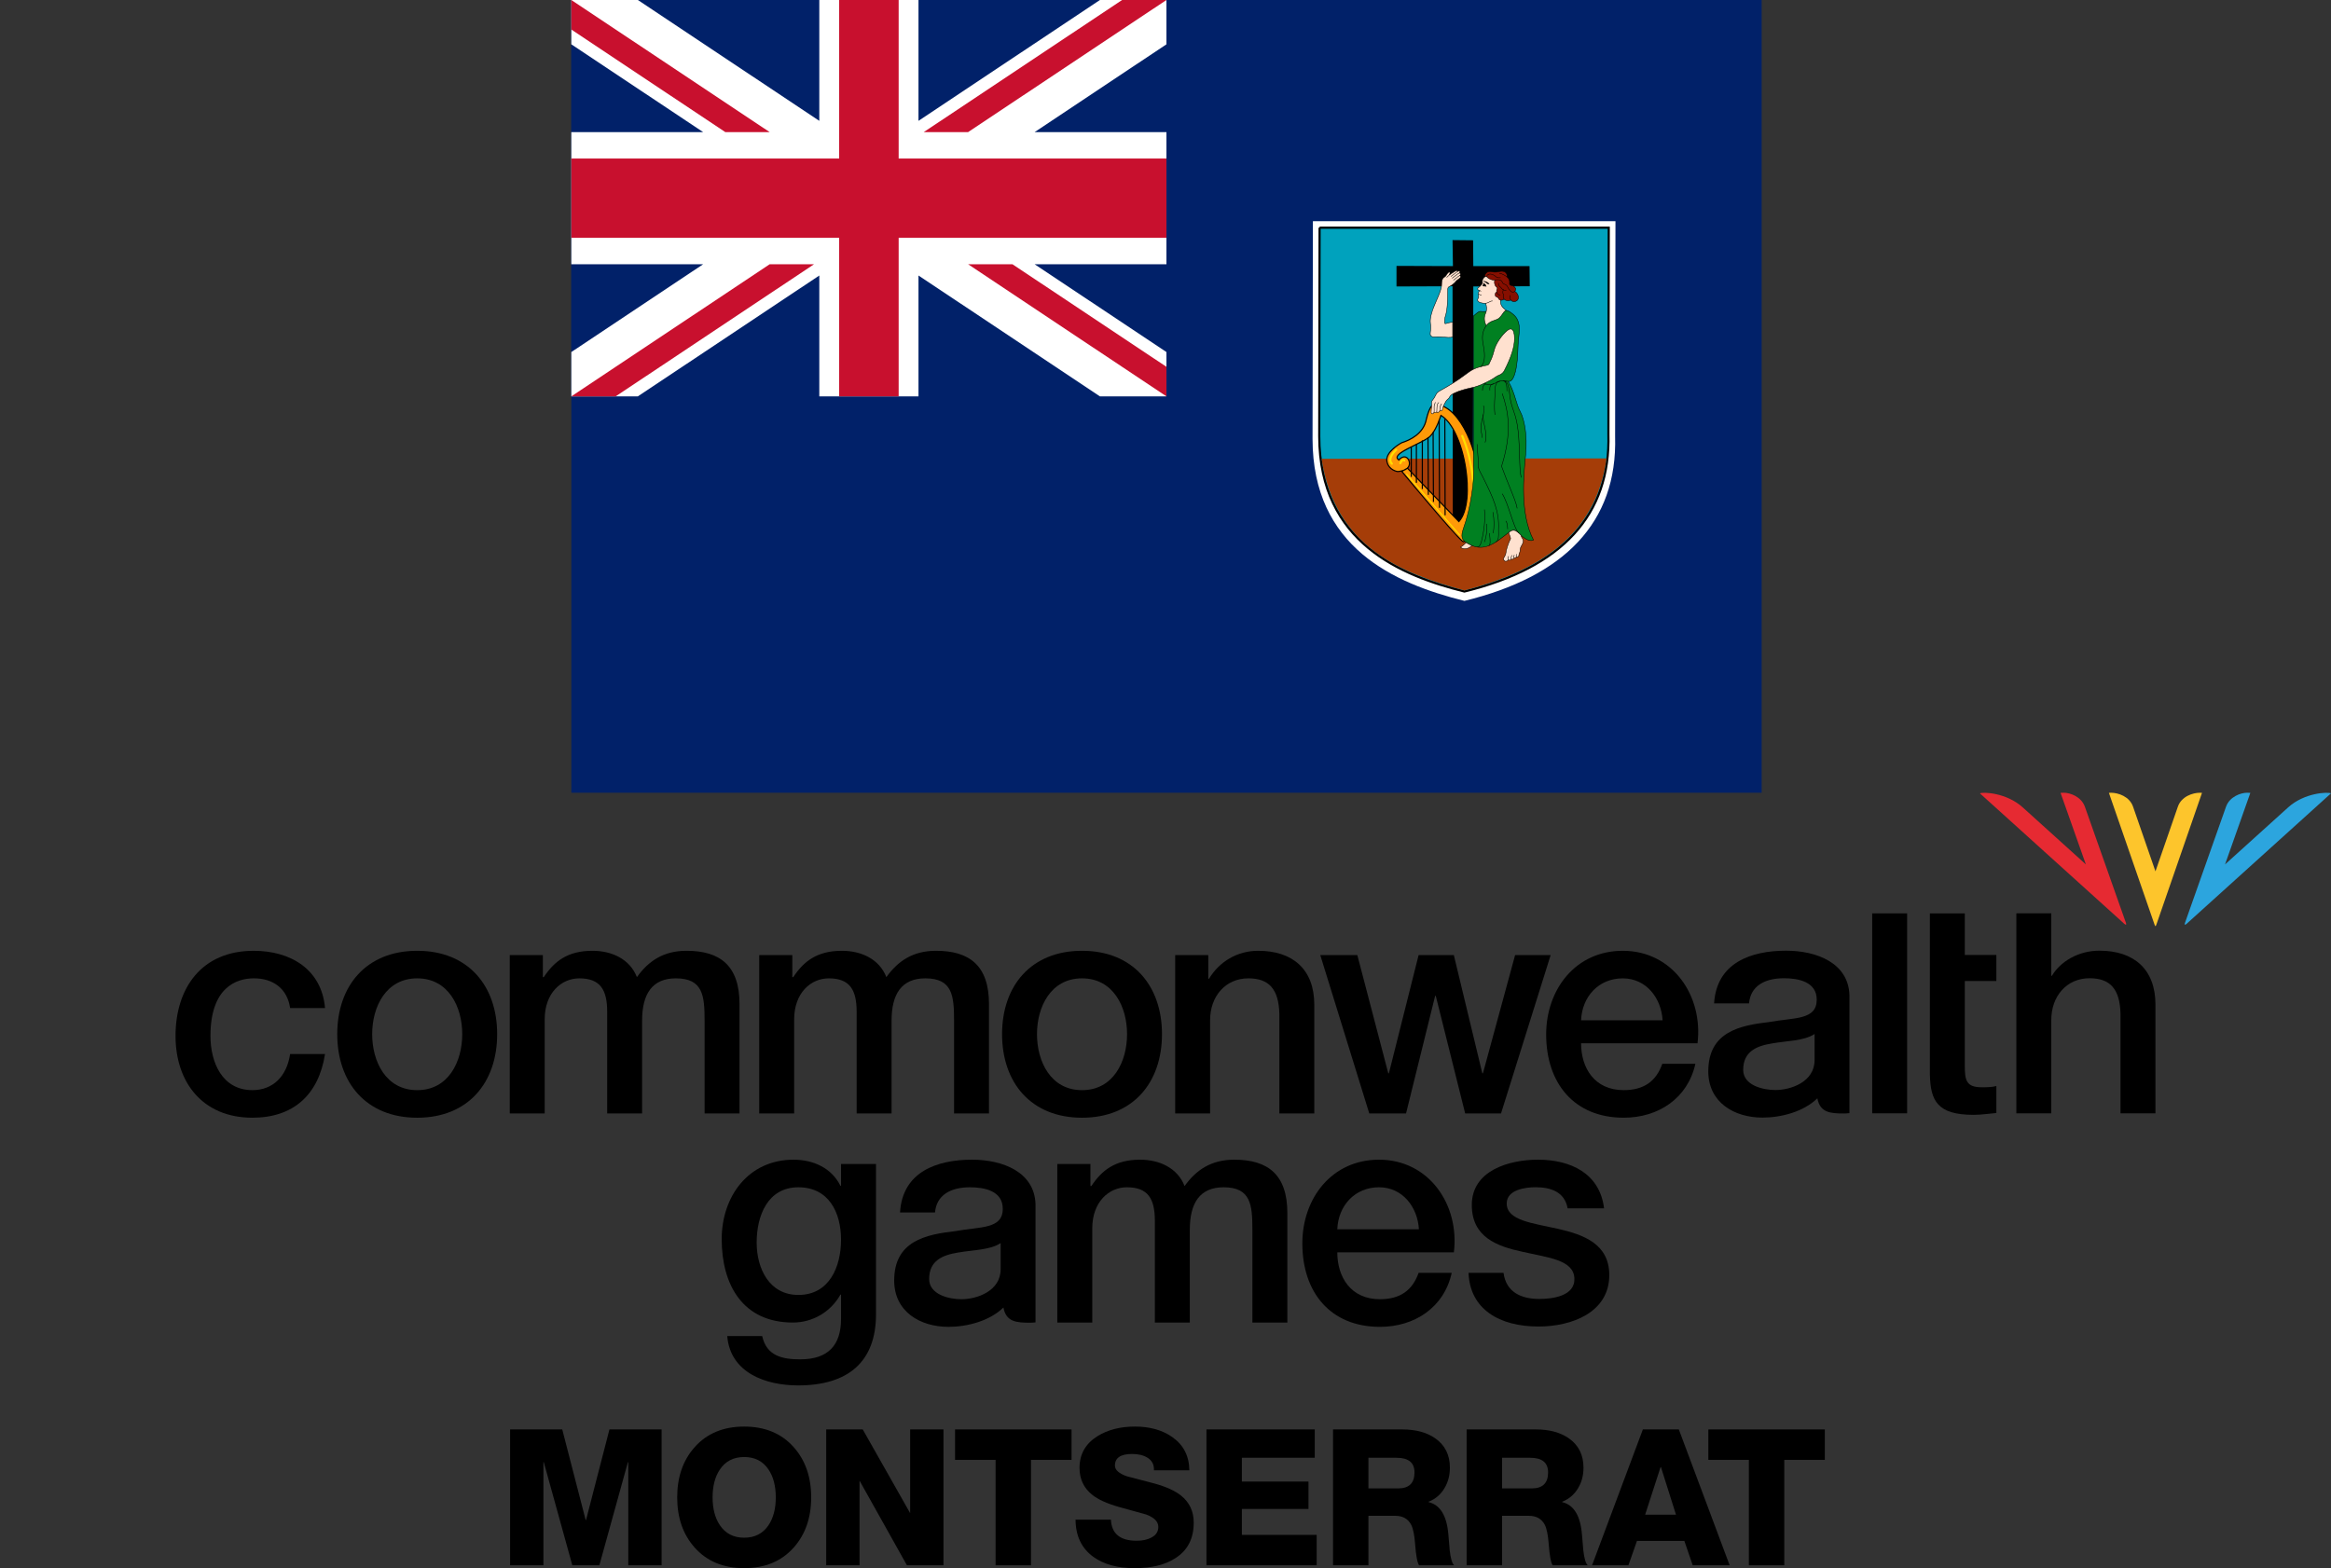 <?xml version="1.0" encoding="utf-8"?>
<!-- Generator: Adobe Illustrator 27.4.0, SVG Export Plug-In . SVG Version: 6.00 Build 0)  -->
<svg version="1.1" id="Layer_1" xmlns="http://www.w3.org/2000/svg" xmlns:xlink="http://www.w3.org/1999/xlink" x="0px" y="0px"
	 viewBox="0 0 747.116 502.705" style="enable-background:new 0 0 747.116 502.705;" xml:space="preserve">
<rect x="0" y="0" width="747.116" height="502.705" fill="#333333" stroke="none"/>
<style type="text/css">
	.st0{fill:#FDC52C;}
	.st1{fill:#E62A32;}
	.st2{fill:#2CA5DE;}
	.st3{fill:none;}
	.st4{fill:#012169;}
	.st5{fill:#FFFFFF;}
	.st6{fill:#00A2BD;}
	.st7{fill:#A53D08;}
	.st8{fill-rule:evenodd;clip-rule:evenodd;fill:#FF9A08;}
	.st9{fill:#FF9A08;}
	.st10{fill:#FFDF00;}
	.st11{fill:#008021;}
	.st12{fill:#FFE1CF;}
	.st13{fill:#870F00;}
	.st14{fill:#C8102E;}
</style>
<g>
	<g>
		<g>
			<path d="M280.771,421.315c0,15.247-8.944,22.814-24.973,22.814c-10.222,0-21.731-3.934-22.709-15.826h11.208
				c1.376,6.386,6.484,7.469,12.185,7.469c9.049,0,13.081-4.626,13.081-12.983v-7.763h-0.196
				c-3.144,5.604-8.951,8.944-15.239,8.944c-16.127,0-22.814-12.185-22.814-26.74
				c0-13.667,8.552-25.462,23.01-25.462c6.393,0,12.193,2.655,15.044,8.357h0.196v-6.98h11.208V421.315z
				 M269.563,397.425c0-8.748-3.934-16.811-13.667-16.811c-9.929,0-13.374,9.245-13.374,17.699
				c0,8.357,4.032,16.812,13.374,16.812C265.825,415.124,269.563,406.075,269.563,397.425"/>
			<path d="M338.879,373.142H349.5v7.078h0.293c3.34-5.017,7.567-8.455,15.631-8.455
				c6.198,0,11.998,2.655,14.254,8.455c3.739-5.213,8.56-8.455,15.931-8.455c10.719,0,17.007,4.724,17.007,17.105
				v35.105h-11.208v-29.697c0-8.064-0.489-13.667-9.245-13.667c-7.567,0-10.809,5.017-10.809,13.57v29.794h-11.208
				v-32.645c0-6.98-2.166-10.719-8.951-10.719c-5.799,0-11.11,4.724-11.11,13.178v30.186h-11.208L338.879,373.142
				L338.879,373.142z"/>
			<path d="M428.623,401.461c0,7.958,4.325,15.036,13.667,15.036c6.484,0,10.418-2.851,12.389-8.455H465.3
				c-2.46,11.11-11.9,17.308-23.009,17.308c-15.931,0-24.875-11.11-24.875-26.748
				c0-14.45,9.432-26.838,24.582-26.838c16.022,0,25.853,14.457,23.987,29.697H428.623z M454.777,394.082
				c-0.391-7.078-5.213-13.472-12.78-13.472c-7.77,0-13.081,5.905-13.374,13.472H454.777z"/>
			<path d="M331.897,386.073c-0.293-10.38-10.538-14.307-20.324-14.307c-11.208,0-22.318,3.829-23.1,16.909H299.68
				c0.489-5.506,4.912-8.063,11.208-8.063c4.521,0,10.515,1.083,10.515,6.883c0,6.589-7.176,5.702-15.239,7.176
				c-9.432,1.083-19.564,3.144-19.564,15.834c0,9.929,8.259,14.848,17.406,14.848c5.995,0,13.171-1.873,17.601-6.198
				c0.88,4.619,4.13,4.874,8.65,4.874c0.459,0,1.031-0.045,1.64-0.113L331.897,386.073L331.897,386.073z
				 M320.719,406.863c0,7.078-7.673,9.636-12.584,9.636c-3.934,0-10.328-1.474-10.328-6.491
				c0-5.897,4.325-7.665,9.147-8.455c4.912-0.88,10.32-0.782,13.765-3.046V406.863z"/>
			<path d="M499.405,393.942c-8.244-1.865-16.481-2.655-16.481-8.146c0-4.415,5.98-5.198,9.222-5.198
				c4.904,0,9.32,1.467,10.305,6.77h11.674c-1.376-11.283-10.794-15.601-21.197-15.601
				c-9.222,0-21.197,3.43-21.197,14.518c0,10.305,8.049,13.254,16.293,15.014c8.146,1.865,16.285,2.55,16.586,8.447
				c0.293,5.785-7.071,6.665-11.29,6.665c-5.837,0-10.636-2.249-11.418-8.372h-11.215
				c0.436,11.651,9.854,17.21,22.438,17.21c10.501,0,22.671-4.423,22.671-16.488
				C515.795,398.748,507.551,395.807,499.405,393.942"/>
			<path d="M92.985,323.159c-0.88-6.183-5.401-9.53-11.591-9.53c-5.784,0-13.938,3.046-13.938,18.466
				c0,8.44,3.731,17.376,13.449,17.376c6.484,0,11.005-4.318,12.08-11.584h11.192
				c-2.061,13.156-10.215,20.422-23.273,20.422c-15.901,0-24.642-11.29-24.642-26.214
				c0-15.322,8.342-27.297,25.041-27.297c11.779,0,21.791,5.89,22.874,18.361H92.985z"/>
			<path d="M108.092,331.506c0-15.51,9.327-26.71,25.627-26.71c16.3,0,25.627,11.2,25.627,26.71
				c0,15.608-9.327,26.808-25.627,26.808C117.419,358.314,108.092,347.114,108.092,331.506 M148.154,331.506
				c0-8.74-4.415-17.872-14.435-17.872c-10.012,0-14.435,9.132-14.435,17.872c0,8.838,4.423,17.97,14.435,17.97
				C143.738,349.476,148.154,340.344,148.154,331.506z"/>
			<path d="M163.386,306.172h10.606v7.071h0.293c3.34-5.01,7.56-8.447,15.616-8.447
				c6.183,0,11.975,2.655,14.239,8.447c3.723-5.205,8.537-8.447,15.901-8.447c10.704,0,16.985,4.716,16.985,17.09
				v35.052h-11.193v-29.659c0-8.049-0.489-13.645-9.229-13.645c-7.56,0-10.802,5.01-10.802,13.547v29.757h-11.193
				v-32.6c0-6.973-2.159-10.704-8.928-10.704c-5.799,0-11.102,4.716-11.102,13.156v30.148h-11.192L163.386,306.172
				L163.386,306.172z"/>
			<path d="M243.344,306.172h10.606v7.071h0.293c3.34-5.01,7.56-8.447,15.616-8.447
				c6.183,0,11.975,2.655,14.232,8.447c3.731-5.205,8.545-8.447,15.909-8.447c10.704,0,16.984,4.716,16.984,17.09
				v35.052h-11.193v-29.659c0-8.049-0.489-13.645-9.229-13.645c-7.56,0-10.802,5.01-10.802,13.547v29.757h-11.193
				v-32.6c0-6.973-2.159-10.704-8.928-10.704c-5.799,0-11.102,4.716-11.102,13.156v30.148h-11.192L243.344,306.172
				L243.344,306.172z"/>
			<path d="M321.176,331.506c0-15.51,9.327-26.71,25.627-26.71c16.3,0,25.627,11.2,25.627,26.71
				c0,15.608-9.327,26.808-25.627,26.808C330.503,358.314,321.176,347.114,321.176,331.506 M361.238,331.506
				c0-8.74-4.415-17.872-14.435-17.872c-10.012,0-14.435,9.132-14.435,17.872c0,8.838,4.423,17.97,14.435,17.97
				C356.823,349.476,361.238,340.344,361.238,331.506z"/>
			<path d="M376.663,306.172h10.606v7.462l0.196,0.196c3.34-5.596,9.132-9.034,15.804-9.034
				c11.005,0,17.977,5.89,17.977,17.285v34.857h-11.192v-31.916c-0.203-7.951-3.347-11.388-9.921-11.388
				c-7.462,0-12.276,5.89-12.276,13.352v29.952h-11.192L376.663,306.172L376.663,306.172z"/>
			<polygon points="423.164,306.172 435.041,306.172 444.963,344.075 445.158,344.075 454.681,306.172 465.972,306.172 
				475.103,344.075 475.299,344.075 485.611,306.172 497.007,306.172 481.098,356.938 469.605,356.938 
				460.18,319.23 459.984,319.23 450.657,356.938 438.87,356.938 			"/>
			<path d="M506.758,334.449c0,7.958,4.325,15.021,13.652,15.021c6.484,0,10.41-2.843,12.374-8.44h10.606
				c-2.46,11.095-11.884,17.278-22.979,17.278c-15.909,0-24.845-11.095-24.845-26.703
				c0-14.435,9.425-26.808,24.552-26.808c15.999,0,25.823,14.435,23.957,29.651L506.758,334.449L506.758,334.449z
				 M532.881,327.085c-0.391-7.07-5.205-13.449-12.765-13.449c-7.755,0-13.058,5.89-13.359,13.449H532.881z"/>
			<rect x="600.063" y="292.798" width="11.193" height="64.102"/>
			<path d="M618.553,306.137v-13.336h11.192v13.336h10.117v8.342h-10.117v27.101c0,4.619,0.391,6.973,5.401,6.973
				c1.572,0,3.144,0,4.716-0.391v8.643c-2.46,0.188-4.814,0.587-7.266,0.587c-11.689,0-13.848-4.513-14.043-12.96
				v-29.952V306.137z"/>
			<path d="M646.271,292.8h11.192v20.016h0.203c2.745-4.618,8.537-8.056,15.217-8.056
				c10.997,0,17.97,5.89,17.97,17.285v34.857h-11.2v-31.915c-0.196-7.951-3.332-11.388-9.914-11.388
				c-7.462,0-12.276,5.89-12.276,13.351v29.952h-11.192v-64.102L646.271,292.8L646.271,292.8z"/>
			<path d="M592.763,319.046c-0.286-10.357-10.523-14.284-20.294-14.284c-11.193,0-22.287,3.829-23.077,16.887h11.193
				c0.496-5.499,4.912-8.049,11.192-8.049c4.521,0,10.508,1.076,10.508,6.867c0,6.582-7.168,5.702-15.217,7.168
				c-9.425,1.083-19.542,3.144-19.542,15.811c0,9.921,8.252,14.826,17.383,14.826c5.988,0,13.156-1.865,17.579-6.183
				c0.88,4.611,4.122,4.867,8.635,4.867c0.466,0,1.03-0.045,1.64-0.113v-37.798L592.763,319.046L592.763,319.046z
				 M581.6,339.814c0,7.071-7.657,9.621-12.569,9.621c-3.926,0-10.313-1.467-10.313-6.476
				c0-5.89,4.325-7.657,9.132-8.447c4.912-0.88,10.313-0.782,13.75-3.039V339.814z"/>
			<path class="st0" d="M690.851,296.887c0.105,0,0.218-0.256,0.391-0.76c0.361-1.046,14.532-41.965,14.532-41.965
				c-0.196-0.008-0.444-0.03-0.684-0.03c-2.302,0-5.942,1.196-7.063,4.483l-7.176,20.715l-7.176-20.715
				c-1.121-3.287-4.761-4.483-7.063-4.483c-0.248,0-0.489,0.022-0.684,0.03c0,0,14.171,40.919,14.532,41.965
				C690.633,296.631,690.738,296.887,690.851,296.887"/>
			<path class="st1" d="M668.238,258.634c-1.159-3.287-4.799-4.506-6.762-4.506c-0.331,0-0.669,0.015-1.038,0.045
				l8.109,22.934c0,0-19.482-17.601-20.226-18.278c-5.205-4.709-12.652-5.002-13.735-4.506
				c0,0,46.004,41.574,46.313,41.852l0.015,0.007c0.459,0.421,0.692,0.278,0.489-0.293
				C681.401,295.89,668.426,259.168,668.238,258.634"/>
			<path class="st2" d="M713.462,258.634c1.158-3.287,4.799-4.506,6.762-4.506c0.331,0,0.669,0.015,1.038,0.045
				l-8.109,22.934c0,0,19.482-17.601,20.226-18.278c5.205-4.709,12.652-5.002,13.735-4.506
				c0,0-46.004,41.574-46.312,41.852l-0.015,0.007c-0.459,0.421-0.692,0.278-0.489-0.293
				C700.299,295.89,713.274,259.168,713.462,258.634"/>
		</g>
	</g>
	<path class="st3" d="M0,331.555"/>
</g>
<g>
	<path d="M163.493,501.791v-43.554h16.714l7.503,29.036h0.122l7.503-29.036h16.714v43.554H201.374v-33.062h-0.122
		l-9.15,33.062h-8.662l-9.15-33.062h-0.122v33.062H163.493z"/>
	<path d="M217.05,480.013c0-6.547,1.87-11.915,5.612-16.104c3.904-4.393,9.19-6.588,15.86-6.588
		c6.669,0,11.956,2.195,15.86,6.588c3.741,4.189,5.612,9.557,5.612,16.104c0,6.548-1.871,11.916-5.612,16.105
		c-3.904,4.392-9.191,6.588-15.86,6.588c-6.67,0-11.956-2.196-15.86-6.588
		C218.92,491.929,217.05,486.561,217.05,480.013z M228.397,480.013c0,3.62,0.772,6.588,2.318,8.906
		c1.789,2.685,4.392,4.026,7.808,4.026s6.018-1.342,7.808-4.026c1.545-2.318,2.318-5.286,2.318-8.906
		c0-3.619-0.773-6.588-2.318-8.905c-1.79-2.685-4.392-4.026-7.808-4.026s-6.019,1.342-7.808,4.026
		C229.168,473.425,228.397,476.394,228.397,480.013z"/>
	<path d="M264.814,501.791v-43.554h11.704l15.197,26.84v-26.84h10.675v43.554h-11.704l-15.197-27.145v27.145H264.814z
		"/>
	<path d="M343.442,458.237v9.76h-12.993v33.794H319.103v-33.794h-12.993v-9.76H343.442z"/>
	<path d="M344.723,487.151h11.346c0.203,4.514,2.948,6.771,8.235,6.771c1.911,0,3.497-0.345,4.758-1.037
		c1.464-0.771,2.196-1.911,2.196-3.416c0-1.667-1.302-2.988-3.904-3.965c-2.847-0.771-5.714-1.565-8.601-2.379
		c-3.904-1.098-6.812-2.419-8.723-3.965c-2.684-2.155-4.026-5.022-4.026-8.602c0-4.392,1.931-7.786,5.795-10.187
		c3.294-2.033,7.279-3.05,11.956-3.05c4.798,0,8.784,1.119,11.956,3.354c3.619,2.522,5.448,6.08,5.489,10.675
		H369.855c0.081-1.829-0.631-3.191-2.135-4.087c-1.261-0.771-2.888-1.158-4.88-1.158
		c-3.66,0-5.49,1.24-5.49,3.721c0,1.424,1.321,2.583,3.965,3.477c2.887,0.732,5.774,1.485,8.662,2.257
		c3.822,1.059,6.71,2.38,8.662,3.966c2.643,2.155,3.965,5.022,3.965,8.601c0,5.124-1.973,8.927-5.917,11.407
		c-3.254,2.115-7.604,3.172-13.054,3.172c-5.45,0-9.842-1.199-13.176-3.599
		C346.675,496.382,344.763,492.397,344.723,487.151z"/>
	<path d="M386.69,501.791v-43.554h34.709v9.089h-23.363v7.625h21.351v8.784h-21.351v8.296h23.974v9.76H386.69z"/>
	<path d="M427.255,501.791v-43.554h22.204c4.271,0,7.768,0.935,10.492,2.806c3.172,2.196,4.758,5.348,4.758,9.455
		c0,2.44-0.569,4.616-1.708,6.527c-1.22,2.073-2.928,3.538-5.124,4.392v0.122
		c3.741,0.894,5.856,4.372,6.345,10.431c0.122,1.668,0.264,3.335,0.427,5.002c0.284,2.562,0.752,4.169,1.403,4.819
		h-11.225c-0.569-0.854-0.997-3.172-1.281-6.954c-0.203-2.806-0.631-4.839-1.28-6.1
		c-1.018-1.87-2.705-2.807-5.064-2.807h-8.601v15.86H427.255z M438.602,467.326v9.821h9.516
		c3.497,0,5.246-1.708,5.246-5.124c0-3.132-1.912-4.697-5.734-4.697H438.602z"/>
	<path d="M470.076,501.791v-43.554h22.204c4.269,0,7.768,0.935,10.492,2.806c3.172,2.196,4.758,5.348,4.758,9.455
		c0,2.44-0.57,4.616-1.707,6.527c-1.221,2.073-2.93,3.538-5.125,4.392v0.122
		c3.74,0.894,5.856,4.372,6.344,10.431c0.123,1.668,0.264,3.335,0.428,5.002c0.283,2.562,0.752,4.169,1.402,4.819
		h-11.224c-0.57-0.854-0.997-3.172-1.281-6.954c-0.204-2.806-0.631-4.839-1.281-6.1
		c-1.017-1.87-2.705-2.807-5.062-2.807h-8.602v15.86H470.076z M481.422,467.326v9.821h9.517
		c3.497,0,5.246-1.708,5.246-5.124c0-3.132-1.912-4.697-5.734-4.697H481.422z"/>
	<path d="M510.274,501.791l16.287-43.554h11.528l16.287,43.554h-11.834l-2.684-7.808h-15.19l-2.745,7.808H510.274z
		 M532.234,470.315l-4.941,15.25h9.882l-4.818-15.25H532.234z"/>
	<path d="M584.877,458.237v9.76h-12.993v33.794h-11.346v-33.794h-12.993v-9.76H584.877z"/>
</g>
<g>
	<rect x="183.125" class="st4" width="381.508" height="254.132"/>
	<g>
		<g>
			<path class="st5" d="M420.8,70.906h96.978l-0.116,69.007c0.807,27.74-16.483,44.954-48.297,52.715
				c-22.589-5.61-48.639-17.214-48.678-51.928l0.115-69.794L420.8,70.906z"/>
		</g>
		<g>
			<path class="st6" d="M422.946,72.986h92.68l-0.11,66.125c0.771,26.582-15.753,43.076-46.157,50.514
				c-21.59-5.375-46.485-16.495-46.522-49.76l0.11-66.879H422.946z"/>
			<path d="M469.359,189.977l-0.082-0.02c-20.064-4.995-46.743-15.622-46.782-50.092l0.11-66.88l0.341,0.001v-0.342
				h93.022l-0.001,0.343l-0.11,66.126c0.755,26.016-14.863,43.126-46.417,50.845L469.359,189.977z M423.289,73.328
				l-0.11,66.538c0.038,33.941,26.349,44.458,46.181,49.407c31.145-7.641,46.557-24.514,45.814-50.151
				l0.109-65.793H423.289z"/>
		</g>
		<g>
			<path class="st7" d="M514.907,146.944c-3.372,25.373-22.913,36.46-45.55,42.344
				c-20.036-5.375-41.593-13.956-45.772-42.216l91.324-0.128L514.907,146.944z"/>
		</g>
		<g>
			<path d="M465.687,85.304l-0.129-8.334l6.59,0.065l0.065,8.269h18.024l0.065,6.46l-18.089,0.065l-0.144,76.19
				l-6.428,0.041l-0.082-76.295l-17.963,0.065l0.004-6.59L465.687,85.304z"/>
		</g>
		<g>
			<g>
				<path class="st8" d="M451.095,150.088l16.499,17.116c5.705-6.271,1.748-29.709-5.756-34.026
					c-0.899,2.775-2.429,6.103-4.055,7.176c-3.577,2.438-12.342,5.287-9.412,7.113
					c0.668-0.925,2.416-1.799,3.238,0.257c0.977,3.238-3.649,3.444-3.649,3.444s-2.93-0.36-3.444-3.341
					c-0.514-2.981,4.364-5.702,4.78-5.91c0.411-0.154,6.785-1.85,7.864-7.505
					c1.336-5.551,2.724-4.729,2.981-4.832c8.326,0.822,13.775,15.728,14.083,26.214
					c0.308,10.485-4.266,17.424-5.089,17.887c-0.822,0.463-19.84-22.564-19.84-22.564L451.095,150.088L451.095,150.088
					z"/>
				<path d="M469.115,173.874c-0.366,0-1.682-1.019-10.346-11.184c-4.803-5.635-9.566-11.4-9.614-11.458
					l-0.039-0.047c-0.617,0.138-1.103,0.163-1.148,0.165c-0.061-0.005-3.101-0.414-3.632-3.493
					c-0.557-3.23,4.824-6.078,4.878-6.105c0.044-0.018,0.094-0.034,0.166-0.057
					c2.468-0.79,6.737-2.792,7.601-7.319c1.072-4.452,2.183-5.003,3.022-4.97
					c0.034,0.001,0.061,0.004,0.083-0l0.041-0.017l0.033,0.008c3.817,0.377,7.438,3.781,10.195,9.587
					c2.375,5,3.89,11.282,4.053,16.803c0.311,10.6-4.381,17.601-5.182,18.052
					C469.196,173.857,469.164,173.874,469.115,173.874z M449.575,151.167c7.296,8.83,18.335,21.848,19.512,22.328
					c0.878-0.631,5.257-7.423,4.955-17.697c-0.304-10.315-5.732-25.191-13.886-26.034
					c-0.051,0.01-0.104,0.009-0.164,0.007c-0.372-0.007-1.517-0.042-2.655,4.682
					c-0.898,4.704-5.302,6.774-7.847,7.59c-0.063,0.02-0.107,0.034-0.131,0.043
					c-1.085,0.543-5.109,3.129-4.665,5.709c0.485,2.815,3.258,3.188,3.286,3.191
					c-0.004-0.002,0.96-0.051,1.888-0.408l1.025-0.586c0.129-0.111,0.245-0.235,0.342-0.373
					c0.35-0.494,0.416-1.115,0.197-1.843c-0.271-0.676-0.667-1.057-1.171-1.119c-0.65-0.081-1.371,0.4-1.744,0.916
					l-0.1,0.138l-0.145-0.09c-0.466-0.29-0.693-0.632-0.674-1.017c0.061-1.244,2.829-2.612,5.759-4.059
					c1.582-0.782,3.218-1.59,4.322-2.342c1.584-1.046,3.096-4.343,3.984-7.082l0.069-0.214l0.195,0.113
					c3.575,2.057,6.721,8.723,8.014,16.984c0.961,6.142,0.884,13.918-2.214,17.323l-0.131,0.144l-16.529-17.148
					c-0.313,0.255-0.68,0.447-1.051,0.591L449.575,151.167z M451.336,150.075l16.252,16.86
					c2.418-2.848,3.183-9.278,1.994-16.875c-1.253-8.004-4.239-14.476-7.642-16.608
					c-0.916,2.752-2.438,5.987-4.056,7.054c-1.123,0.765-2.77,1.579-4.363,2.366
					c-2.58,1.275-5.505,2.72-5.556,3.75c-0.01,0.211,0.11,0.407,0.367,0.597
					c0.446-0.534,1.208-1.019,1.976-0.926c0.445,0.055,1.06,0.336,1.471,1.361
					c0.259,0.857,0.175,1.584-0.244,2.175C451.474,149.917,451.407,149.998,451.336,150.075z"/>
			</g>
			<g>
				<path class="st9" d="M463.123,134.154l0.102,30.891"/>
				<rect x="462.991" y="134.154" transform="matrix(1 -0.003 0.003 1 -0.492 1.532)" width="0.365" height="30.891"/>
			</g>
			<g>
				<path class="st9" d="M461.272,134.72c0,0.051,0.102,28.064,0.102,28.064"/>
				<path d="M461.192,162.785c-0.004-1.144-0.102-28.014-0.102-28.066h0.365c0,0.085,0.102,27.784,0.102,28.064
					L461.192,162.785z"/>
			</g>
			<g>
				<path class="st9" d="M459.268,138.78l0.102,22.307"/>
				<rect x="459.137" y="138.78" transform="matrix(1 -0.005 0.005 1 -0.682 2.104)" width="0.365" height="22.307"/>
			</g>
			<g>
				<path class="st9" d="M457.623,140.373l0.103,18.453"/>
				<rect x="457.492" y="140.373" transform="matrix(1 -0.006 0.006 1 -0.827 2.554)" width="0.365" height="18.453"/>
			</g>
			<g>
				<path class="st9" d="M455.875,141.196V156.77"/>
				<rect x="455.693" y="141.196" width="0.365" height="15.574"/>
			</g>
			<g>
				<path class="st9" d="M453.973,142.43v12.335"/>
				<rect x="453.791" y="142.43" width="0.365" height="12.336"/>
			</g>
			<g>
				<path class="st9" d="M452.329,143.406v9.457"/>
				<rect x="452.147" y="143.406" width="0.365" height="9.457"/>
			</g>
			<g>
				<g>
					<path class="st10" d="M467.851,171.704c-0.051,0-0.101-0.021-0.138-0.062l-17.013-19.48
						c-0.066-0.076-0.059-0.191,0.017-0.258s0.191-0.059,0.258,0.017l17.013,19.48
						c0.066,0.076,0.059,0.191-0.017,0.258C467.937,171.69,467.894,171.704,467.851,171.704z"/>
				</g>
				<g>
					<path class="st10" d="M469.238,170.836c-0.053,0-0.106-0.012-0.156-0.038c-0.168-0.087-0.234-0.293-0.147-0.461
						c6.985-13.566-0.496-30.271-0.572-30.438c-0.079-0.172-0.003-0.375,0.169-0.454
						c0.17-0.077,0.375-0.003,0.454,0.169c0.078,0.17,7.697,17.171,0.558,31.036
						C469.482,170.768,469.363,170.836,469.238,170.836z"/>
				</g>
				<g>
					<path class="st10" d="M448.833,148.837c-0.041,0-0.082-0.007-0.122-0.022c-0.177-0.068-0.265-0.265-0.198-0.441
						c0.067-0.176,0.431-1.06,1.055-1.219c0.186-0.049,0.472-0.051,0.773,0.207
						c0.143,0.123,0.16,0.339,0.037,0.483c-0.123,0.143-0.34,0.16-0.483,0.037c-0.093-0.08-0.138-0.068-0.158-0.064
						c-0.201,0.051-0.469,0.497-0.585,0.799C449.101,148.753,448.971,148.837,448.833,148.837z"/>
				</g>
				<g>
					<path class="st10" d="M446.11,148.991c-0.089,0-0.178-0.035-0.245-0.104c-0.424-0.437-0.627-0.961-0.604-1.558
						c0.064-1.671,1.931-3.338,2.011-3.409c0.142-0.124,0.358-0.111,0.483,0.03
						c0.125,0.142,0.112,0.358-0.029,0.483c-0.017,0.015-1.728,1.546-1.78,2.924
						c-0.015,0.408,0.119,0.752,0.411,1.054c0.132,0.136,0.128,0.352-0.007,0.484
						C446.281,148.959,446.195,148.991,446.11,148.991z"/>
				</g>
			</g>
		</g>
		<g>
			<g>
				<path class="st11" d="M472.261,101.303c1.142-0.98,1.735-1.579,2.442-1.47c0.707,0.109,1.67,0.054,2.377-0.163
					c0.71-0.218,4.22-0.653,5.663-0.163c0.49,0.054,1.142,0.327,2.148,1.171
					c1.008,0.844,2.478,2.313,1.988,6.396c-0.49,4.082-0.33,5.829-0.545,8.111
					c-0.38,4.028-1.274,7.345-2.884,7.076c2.177,3.81,2.394,7.076,3.809,9.689
					c1.417,2.613,2.287,7.947,1.742,13.717c-0.542,5.77-2.067,18.725,2.504,27.434c-0.762,0.544-2.612,0-4.246-1.742
					c-1.632-1.742-2.349-1.685-3.701-0.653c-4.136,3.157-8.009,6.962-13.715,3.157
					c-1.307-0.871-1.72-1.916-0.762-4.572c2.394-6.641,3.558-15.752,3.18-20.031V101.303L472.261,101.303z"/>
				<path d="M474.5,175.518c-1.444,0-2.995-0.456-4.699-1.593c-1.262-0.841-1.796-1.874-0.791-4.661
					c2.375-6.585,3.56-15.657,3.176-19.999l-0-47.997l0.026-0.023c0.121-0.104,0.236-0.203,0.345-0.298
					c0.929-0.805,1.488-1.293,2.157-1.189c0.727,0.111,1.668,0.047,2.344-0.161c0.65-0.2,4.201-0.674,5.709-0.163
					c0.591,0.064,1.287,0.442,2.172,1.184c0.823,0.689,2.535,2.121,2.014,6.463
					c-0.301,2.508-0.356,4.121-0.404,5.544c-0.029,0.866-0.058,1.685-0.141,2.565
					c-0.247,2.617-0.802,5.938-2.046,6.894c-0.242,0.186-0.505,0.277-0.776,0.265
					c1.179,2.1,1.778,4.051,2.308,5.776c0.418,1.363,0.814,2.65,1.43,3.788
					c1.293,2.384,2.335,7.563,1.75,13.76c-0.026,0.279-0.055,0.574-0.085,0.886
					c-0.571,5.92-1.759,18.238,2.581,26.507l0.03,0.058l-0.053,0.038c-0.779,0.556-2.66,0.043-4.345-1.752
					c-1.597-1.705-2.268-1.662-3.6-0.645c-0.356,0.272-0.711,0.549-1.065,0.826
					C480.054,173.532,477.512,175.518,474.5,175.518z M472.337,101.338v47.921
					c0.384,4.351-0.804,13.453-3.185,20.057c-0.977,2.708-0.495,3.665,0.733,4.485
					c5.169,3.447,8.76,0.641,12.562-2.328c0.354-0.277,0.709-0.554,1.066-0.826
					c1.393-1.062,2.137-1.115,3.802,0.661c1.589,1.694,3.334,2.225,4.093,1.768
					c-4.324-8.308-3.137-20.611-2.566-26.531c0.03-0.311,0.059-0.607,0.085-0.885
					c0.582-6.165-0.451-11.31-1.733-13.674c-0.623-1.151-1.021-2.445-1.442-3.815
					c-0.538-1.752-1.148-3.739-2.366-5.872l-0.079-0.138l0.157,0.026c0.284,0.048,0.557-0.026,0.808-0.22
					c0.937-0.721,1.643-3.132,1.988-6.789c0.083-0.876,0.11-1.692,0.14-2.556c0.048-1.426,0.103-3.042,0.405-5.556
					c0.511-4.26-1.159-5.657-1.961-6.329c-0.862-0.723-1.532-1.089-2.108-1.153
					c-1.401-0.474-4.882-0.07-5.632,0.161c-0.695,0.214-1.663,0.281-2.411,0.166
					c-0.6-0.092-1.139,0.377-2.036,1.154C472.554,101.15,472.448,101.242,472.337,101.338z"/>
			</g>
			<g>
				<g>
					<path class="st12" d="M476.184,97.221c0.299,0.925,0.461,2.123-0.029,3.211s-0.597,2.395,0.217,3.974
						c1.307-1.851,3.159-1.47,4.246-2.558c1.09-1.089,1.307-2.123,2.124-2.341c-0.817-0.708-2.069-1.47-1.797-3.538
						c0.272-2.069,3.156-3.756,0.545-6.913c-1.687-2.038-4.138-1.47-5.199-0.68
						c-0.499,0.371-0.925,0.898-1.087,1.252c-0.165,0.354,0.041,1.159-0.356,1.633
						c-0.27,0.326-0.6,0.651-0.98,0.925c-0.244,0.177-0.397,0.435-0.136,0.735
						c0.105,0.12,0.296,0.145,0.507,0.218c-0.122,0.245-0.261,0.489-0.397,0.666
						c-0.129,0.166-0.074,0.325,0.081,0.46c-0.205,0.653,0.191,0.724-0.081,1.214
						c-0.236,0.424-0.557,0.925,0.327,1.415C474.414,97.03,475.573,97.299,476.184,97.221L476.184,97.221z"/>
					<path d="M476.363,104.55l-0.057-0.11c-0.732-1.418-0.804-2.74-0.219-4.039
						c0.491-1.091,0.301-2.277,0.044-3.099c-0.626,0.054-1.734-0.195-1.998-0.342
						c-0.337-0.187-0.532-0.39-0.598-0.622c-0.088-0.309,0.075-0.599,0.218-0.855l0.023-0.041
						c0.124-0.223,0.096-0.339,0.056-0.5c-0.038-0.153-0.084-0.341,0.005-0.654
						c-0.168-0.167-0.188-0.357-0.055-0.529c0.106-0.138,0.226-0.336,0.349-0.576
						c-0.024-0.007-0.048-0.015-0.072-0.022c-0.15-0.044-0.292-0.086-0.384-0.192
						c-0.117-0.134-0.168-0.272-0.152-0.41c0.018-0.155,0.121-0.305,0.3-0.435
						c0.348-0.251,0.673-0.558,0.966-0.912c0.227-0.271,0.243-0.669,0.257-1.02c0.01-0.24,0.018-0.447,0.088-0.597
						c0.153-0.333,0.566-0.876,1.111-1.281c1.215-0.904,3.663-1.288,5.302,0.693
						c1.837,2.221,0.981,3.769,0.225,5.134c-0.345,0.623-0.671,1.212-0.753,1.837
						c-0.238,1.808,0.725,2.603,1.498,3.242c0.095,0.078,0.187,0.154,0.274,0.23l0.107,0.093l-0.137,0.036
						c-0.447,0.119-0.705,0.499-1.061,1.024c-0.265,0.391-0.567,0.835-1.029,1.297
						c-0.466,0.466-1.062,0.668-1.693,0.882c-0.883,0.299-1.796,0.608-2.544,1.667L476.363,104.55z M476.237,97.138
						l0.019,0.059c0.274,0.849,0.491,2.104-0.032,3.265c-0.549,1.222-0.497,2.466,0.161,3.799
						c0.763-1.019,1.709-1.339,2.546-1.622c0.614-0.208,1.194-0.404,1.635-0.846
						c0.452-0.452,0.749-0.889,1.011-1.275c0.328-0.483,0.593-0.874,1.015-1.042
						c-0.055-0.046-0.112-0.093-0.17-0.141c-0.802-0.662-1.8-1.487-1.551-3.377
						c0.086-0.654,0.418-1.254,0.77-1.89c0.768-1.388,1.562-2.823-0.209-4.965
						c-1.726-2.085-4.179-1.351-5.097-0.668c-0.5,0.371-0.914,0.896-1.064,1.223
						c-0.058,0.124-0.066,0.326-0.074,0.54c-0.015,0.375-0.032,0.8-0.292,1.11
						c-0.301,0.364-0.635,0.679-0.994,0.938c-0.1,0.073-0.223,0.189-0.238,0.33
						c-0.011,0.095,0.028,0.194,0.115,0.294c0.063,0.072,0.18,0.106,0.314,0.146
						c0.051,0.015,0.105,0.031,0.161,0.05l0.081,0.028l-0.038,0.077c-0.143,0.287-0.28,0.516-0.404,0.679
						c-0.059,0.076-0.115,0.195,0.071,0.357l0.037,0.032l-0.015,0.047c-0.095,0.301-0.055,0.463-0.017,0.619
						c0.042,0.172,0.082,0.334-0.071,0.609l-0.023,0.042c-0.135,0.241-0.275,0.491-0.205,0.74
						c0.054,0.191,0.226,0.365,0.526,0.531c0.233,0.13,1.372,0.395,1.968,0.318L476.237,97.138z"/>
				</g>
				<g>
					<path class="st12" d="M465.597,108.053c-1.524,0.381-3.974-0.272-5.825-0.054
						c-0.817,0.097-1.47-0.326-1.36-1.143c0.107-0.817,0.217-2.068,0.053-3.212
						c-0.253-1.781,0.6-4.246,1.797-6.968c1.197-2.722,1.797-4.246,1.797-5.525c0-0.844,0.081-1.796,0.844-2.286
						c0.564-0.362,0.671-0.714,0.872-1.007c0.461-0.68,0.896-0.844,0.951-0.435c0.033,0.243-0.055,0.463-0.272,0.789
						c0.49-0.408,1.321-0.885,1.51-1.021c0.191-0.136,1.159-0.817,1.211-0.177
						c0.382-0.19,0.64-0.177,0.736,0.027c0.103,0.221,0.041,0.313-0.15,0.476
						c0.272-0.054,0.585,0.422,0.041,0.844c0.287-0.095,0.571,0.381,0.069,0.817
						c-0.521,0.45-1.116,0.762-1.307,1.116c-0.191,0.354-1.484,1.347-2,1.565
						c-0.518,0.218-0.545,0.516-0.545,1.279c0,8.383-1.006,7.702-1.006,9.716c0,0.544-0.11,1.034,0.435,0.871
						c0.545-0.163,1.333-0.408,2.151-0.408V108.053L465.597,108.053z"/>
					<path d="M464.389,108.251c-0.567,0-1.187-0.054-1.826-0.109c-0.952-0.083-1.935-0.168-2.783-0.068
						c-0.488,0.058-0.916-0.063-1.18-0.331c-0.221-0.225-0.311-0.534-0.263-0.896
						c0.163-1.233,0.18-2.307,0.053-3.191c-0.275-1.938,0.756-4.63,1.802-7.008
						c1.262-2.87,1.79-4.268,1.79-5.495c0-0.927,0.106-1.853,0.878-2.35c0.424-0.272,0.576-0.53,0.723-0.779
						c0.042-0.071,0.083-0.141,0.128-0.207c0.326-0.481,0.655-0.735,0.881-0.683
						c0.065,0.015,0.179,0.072,0.206,0.28c0.024,0.176-0.011,0.337-0.09,0.507
						c0.304-0.219,0.651-0.436,0.902-0.593c0.141-0.088,0.252-0.157,0.307-0.197
						c0.374-0.266,0.876-0.556,1.149-0.429c0.082,0.038,0.136,0.106,0.163,0.204
						c0.226-0.099,0.41-0.125,0.548-0.077c0.09,0.032,0.157,0.092,0.199,0.182c0.099,0.213,0.057,0.337-0.051,0.454
						c0.086,0.036,0.161,0.109,0.206,0.207c0.073,0.159,0.062,0.395-0.148,0.624
						c0.071,0.028,0.134,0.082,0.177,0.158c0.1,0.176,0.097,0.487-0.244,0.782
						c-0.191,0.165-0.388,0.309-0.579,0.448c-0.321,0.234-0.598,0.437-0.712,0.647
						c-0.203,0.375-1.527,1.383-2.037,1.599c-0.476,0.2-0.499,0.45-0.499,1.21c0,5.636-0.454,7.182-0.754,8.206
						c-0.146,0.498-0.252,0.859-0.252,1.511c0,0.082-0.003,0.163-0.005,0.241c-0.008,0.251-0.015,0.487,0.078,0.559
						c0.049,0.037,0.138,0.037,0.265-0.001l0.056-0.017c0.555-0.167,1.315-0.395,2.116-0.395h0.075v4.87
						l-0.057,0.014C465.249,108.218,464.835,108.251,464.389,108.251z M460.635,107.878
						c0.629,0,1.292,0.058,1.941,0.114c1.102,0.096,2.144,0.186,2.946,0.002v-4.6
						c-0.751,0.014-1.469,0.229-1.998,0.388l-0.056,0.017c-0.178,0.053-0.309,0.046-0.4-0.024
						c-0.154-0.118-0.146-0.38-0.137-0.683c0.002-0.076,0.005-0.155,0.005-0.236c0-0.674,0.114-1.062,0.258-1.553
						c0.298-1.015,0.748-2.549,0.748-8.163c0-0.763,0.024-1.111,0.591-1.348c0.522-0.221,1.788-1.208,1.962-1.532
						c0.13-0.24,0.42-0.452,0.756-0.697c0.188-0.137,0.382-0.279,0.569-0.44
						c0.272-0.236,0.284-0.467,0.212-0.594c-0.048-0.083-0.129-0.119-0.208-0.094l-0.07-0.131
						c0.344-0.266,0.273-0.502,0.243-0.569c-0.045-0.099-0.139-0.159-0.223-0.142l-0.284,0.057l0.221-0.188
						c0.178-0.151,0.214-0.209,0.131-0.387c-0.024-0.052-0.061-0.086-0.113-0.103
						c-0.079-0.027-0.234-0.031-0.522,0.112l-0.1,0.049l-0.009-0.111c-0.012-0.145-0.074-0.174-0.095-0.183
						c-0.157-0.073-0.53,0.082-0.998,0.415c-0.056,0.041-0.17,0.112-0.315,0.202
						c-0.338,0.211-0.85,0.531-1.19,0.815l-0.111-0.1c0.219-0.329,0.289-0.528,0.261-0.737
						c-0.012-0.09-0.043-0.142-0.092-0.153c-0.125-0.029-0.404,0.152-0.722,0.621
						c-0.043,0.064-0.083,0.13-0.123,0.199c-0.149,0.252-0.317,0.538-0.771,0.83
						c-0.711,0.457-0.809,1.339-0.809,2.223c0,1.254-0.532,2.665-1.803,5.555c-1.038,2.359-2.062,5.027-1.791,6.927
						c0.129,0.897,0.112,1.985-0.053,3.232c-0.042,0.315,0.034,0.581,0.221,0.771
						c0.23,0.234,0.614,0.338,1.055,0.287C460.042,107.891,460.335,107.878,460.635,107.878z"/>
				</g>
				<g>
					<path class="st12" d="M465.922,126.125c2.461-1.23,5.281-1.687,6.75-2.068c1.47-0.381,3.811-1.524,4.953-2.123
						c1.145-0.599,2.069-1.415,2.722-1.633c0.655-0.218,1.386-0.668,1.797-1.47
						c2.122-4.137,3.266-7.457,3.266-10.342c0-1.905-0.49-4.028-2.342-2.504c-1.74,1.433-3.634,4.194-4.136,6.205
						c-0.762,3.048-1.415,3.701-1.579,4.3c-0.163,0.599-0.779,0.598-1.524,0.762
						c-3.211,0.708-3.974,1.197-6.368,2.994c-2.394,1.796-5.008,3.375-6.75,4.355
						c-1.742,0.98-2.067,1.089-2.449,1.878c-0.38,0.789-0.734,1.388-1.061,1.742
						c-0.327,0.354-0.421,0.767-0.354,1.197c0.055,0.354-0.11,1.987-0.136,2.531
						c-0.029,0.544,0.107,0.68,0.327,0.708c0.217,0.028,0.516-0.082,0.626-0.735
						c-0.11,0.653,0.788,0.435,0.843-0.054c-0.029,0.708,0.925,0.299,0.98-0.354
						c0,0.463,0.722,0.143,0.788-0.082c0.163-0.544,0.299-1.143,0.516-1.579c0.318-0.632,0.657-1.451,1.281-1.905
						C464.78,127.431,464.452,126.86,465.922,126.125L465.922,126.125z"/>
					<path d="M459.094,132.736c-0.024,0-0.047-0.002-0.066-0.004c-0.306-0.037-0.42-0.265-0.393-0.786
						c0.008-0.168,0.029-0.44,0.053-0.747c0.051-0.647,0.12-1.532,0.083-1.768
						c-0.076-0.487,0.05-0.911,0.373-1.26c0.307-0.332,0.65-0.895,1.048-1.724
						c0.35-0.723,0.657-0.894,1.949-1.614c0.161-0.09,0.337-0.188,0.531-0.297c1.409-0.792,4.159-2.411,6.742-4.349
						c2.389-1.792,3.148-2.291,6.397-3.007c0.128-0.028,0.251-0.051,0.37-0.073
						c0.566-0.106,0.976-0.183,1.098-0.635c0.051-0.184,0.143-0.367,0.27-0.62
						c0.29-0.576,0.775-1.54,1.31-3.679c0.488-1.956,2.355-4.757,4.161-6.245c0.602-0.495,1.112-0.65,1.518-0.458
						c0.824,0.389,0.948,2.059,0.948,3.02c0,2.76-1.01,5.961-3.275,10.377
						c-0.482,0.939-1.36,1.347-1.841,1.506c-0.337,0.113-0.758,0.396-1.246,0.724
						c-0.434,0.292-0.925,0.622-1.464,0.905c-0.53,0.278-3.259,1.685-4.969,2.129
						c-0.312,0.081-0.676,0.163-1.099,0.259c-1.563,0.354-3.704,0.838-5.636,1.804
						c-0.883,0.442-1.095,0.81-1.299,1.166c-0.131,0.228-0.254,0.443-0.54,0.651
						c-0.527,0.384-0.848,1.041-1.131,1.621c-0.043,0.088-0.085,0.174-0.127,0.257
						c-0.16,0.322-0.279,0.746-0.394,1.156c-0.039,0.138-0.077,0.276-0.117,0.41
						c-0.059,0.197-0.445,0.403-0.69,0.368c-0.062-0.009-0.113-0.032-0.152-0.067
						c-0.136,0.336-0.473,0.57-0.748,0.558c-0.13-0.008-0.226-0.073-0.279-0.181
						c-0.079,0.105-0.188,0.179-0.291,0.222c-0.182,0.075-0.366,0.064-0.481-0.027
						c-0.019-0.015-0.039-0.035-0.057-0.059C459.5,132.666,459.25,132.736,459.094,132.736z M484.176,105.54
						c-0.298,0-0.653,0.168-1.06,0.503c-1.785,1.471-3.629,4.237-4.111,6.166c-0.539,2.155-1.029,3.128-1.321,3.71
						c-0.123,0.245-0.212,0.422-0.259,0.592c-0.147,0.542-0.642,0.635-1.215,0.743
						c-0.117,0.022-0.239,0.045-0.365,0.073c-3.219,0.709-3.971,1.203-6.339,2.981
						c-2.59,1.943-5.346,3.566-6.759,4.36c-0.194,0.109-0.371,0.208-0.532,0.297
						c-1.289,0.718-1.557,0.868-1.887,1.548c-0.406,0.842-0.756,1.417-1.074,1.76
						c-0.29,0.313-0.403,0.695-0.334,1.135c0.039,0.253-0.028,1.113-0.082,1.803
						c-0.024,0.305-0.045,0.576-0.053,0.743c-0.029,0.547,0.113,0.611,0.261,0.629
						c0.265,0.033,0.464-0.204,0.543-0.672l0.148,0.025c-0.015,0.091-0.017,0.212,0.063,0.275
						c0.071,0.056,0.2,0.059,0.329,0.005c0.127-0.053,0.282-0.178,0.302-0.356l0.15,0.011
						c-0.005,0.128,0.023,0.282,0.185,0.292c0.23,0.021,0.613-0.273,0.645-0.655l0.15,0.006
						c0,0.126,0.062,0.151,0.117,0.159c0.195,0.027,0.493-0.155,0.524-0.262c0.04-0.134,0.079-0.271,0.117-0.408
						c0.117-0.417,0.237-0.848,0.404-1.183c0.042-0.083,0.083-0.168,0.126-0.256
						c0.291-0.595,0.621-1.27,1.178-1.677c0.259-0.19,0.37-0.382,0.498-0.604
						c0.205-0.358,0.438-0.764,1.363-1.226l0,0c1.949-0.974,4.1-1.461,5.67-1.816
						c0.421-0.095,0.785-0.177,1.095-0.258c1.314-0.341,3.481-1.353,4.937-2.117
						c0.532-0.278,1.02-0.607,1.45-0.896c0.497-0.334,0.926-0.623,1.282-0.742
						c0.459-0.152,1.297-0.541,1.754-1.432c2.253-4.394,3.258-7.573,3.258-10.308c0-1.574-0.314-2.626-0.861-2.884
						C484.382,105.561,484.282,105.54,484.176,105.54z"/>
				</g>
				<g>
					<path class="st12" d="M483.558,170.706c0.165,0.599,0.464,1.279,0.571,1.688c0.11,0.408-0.081,0.535-0.189,0.762
						c-0.571,1.198-1.185,3.107-1.281,4.137c-0.053,0.599-0.461,1.17-0.652,1.524
						c-0.21,0.39-0.129,0.691,0.354,1.061c0.232,0.177,0.98-0.054,1.061-0.435
						c0.272,0.272,0.762,0.163,0.98-0.245c0.246,0.245,0.655,0.082,0.927-0.326
						c0.244,0.163,0.597-0.164,0.734-0.381c0.382,0.191,0.791-0.041,0.803-0.789
						c0.002-0.15,0.096-0.408,0.205-0.585c0.107-0.177,0.148-0.517,0.136-0.817
						c-0.014-0.299,0.177-0.898,0.435-1.32c0.258-0.422,0.707-1.17,0.516-1.878
						c-0.177-0.659-0.461-0.599-0.707-1.551c-0.597-0.626-1.415-1.497-2.258-1.552
						C484.349,169.944,483.859,170.515,483.558,170.706L483.558,170.706z"/>
					<path d="M482.591,180.014c-0.105,0-0.204-0.021-0.276-0.076c-0.502-0.385-0.61-0.72-0.374-1.157
						c0.038-0.069,0.083-0.147,0.133-0.232c0.198-0.337,0.469-0.798,0.511-1.264
						c0.101-1.086,0.747-3.029,1.288-4.162c0.026-0.056,0.058-0.106,0.088-0.156
						c0.092-0.147,0.171-0.274,0.096-0.554c-0.049-0.188-0.142-0.441-0.241-0.708
						c-0.113-0.308-0.241-0.657-0.33-0.979l-0.015-0.054l0.047-0.03c0.058-0.036,0.125-0.09,0.203-0.151
						c0.309-0.244,0.775-0.615,1.476-0.569c0.858,0.056,1.677,0.914,2.276,1.541l0.045,0.048l0.005,0.019
						c0.132,0.511,0.271,0.717,0.405,0.916c0.112,0.167,0.219,0.325,0.302,0.634
						c0.202,0.748-0.271,1.521-0.525,1.937c-0.244,0.399-0.438,0.984-0.424,1.277
						c0.011,0.281-0.022,0.653-0.147,0.859c-0.105,0.17-0.192,0.415-0.194,0.547
						c-0.007,0.414-0.134,0.716-0.357,0.852c-0.146,0.089-0.32,0.099-0.494,0.03
						c-0.11,0.151-0.315,0.351-0.527,0.397c-0.075,0.017-0.146,0.013-0.21-0.013
						c-0.177,0.241-0.406,0.396-0.622,0.417c-0.117,0.012-0.22-0.014-0.309-0.074
						c-0.127,0.19-0.321,0.318-0.532,0.349c-0.156,0.024-0.31-0.01-0.434-0.092
						c-0.079,0.152-0.25,0.287-0.479,0.372C482.863,179.981,482.722,180.014,482.591,180.014z M483.646,170.738
						c0.086,0.302,0.205,0.627,0.311,0.915c0.1,0.271,0.194,0.527,0.245,0.722
						c0.092,0.344-0.012,0.511-0.113,0.673c-0.028,0.045-0.056,0.09-0.08,0.141c-0.601,1.26-1.184,3.142-1.274,4.112
						c-0.044,0.5-0.325,0.978-0.531,1.327c-0.049,0.083-0.093,0.159-0.13,0.227
						c-0.167,0.31-0.17,0.58,0.333,0.966c0.088,0.067,0.306,0.058,0.517-0.02
						c0.231-0.086,0.394-0.228,0.424-0.371l0.029-0.135l0.098,0.097c0.102,0.102,0.243,0.144,0.393,0.122
						c0.192-0.029,0.366-0.159,0.468-0.349l0.048-0.09l0.072,0.071c0.071,0.071,0.159,0.103,0.261,0.091
						c0.188-0.019,0.393-0.171,0.55-0.406l0.042-0.063l0.063,0.042c0.045,0.03,0.098,0.039,0.16,0.025
						c0.165-0.035,0.367-0.223,0.468-0.384l0.036-0.058l0.061,0.03c0.146,0.074,0.292,0.074,0.409,0.003
						c0.178-0.108,0.279-0.366,0.285-0.726c0.002-0.161,0.096-0.429,0.217-0.624
						c0.088-0.146,0.138-0.45,0.125-0.774c-0.015-0.324,0.184-0.935,0.446-1.362
						c0.242-0.396,0.693-1.133,0.508-1.819c-0.077-0.285-0.171-0.426-0.281-0.589
						c-0.134-0.198-0.284-0.422-0.421-0.944l-0.019-0.019c-0.581-0.609-1.377-1.443-2.176-1.495
						c-0.644-0.045-1.065,0.292-1.374,0.536C483.752,170.658,483.697,170.702,483.646,170.738z"/>
				</g>
				<g>
					<path class="st12" d="M468.072,175.387c0.762,0.762,2.478,0.789,3.675-0.49c-0.435-0.19-1.388-0.626-1.823-0.98
						C469.324,174.516,468.643,175.196,468.072,175.387z"/>
					<path d="M469.516,175.993c-0.601,0-1.144-0.2-1.497-0.553l-0.086-0.086l0.115-0.039
						c0.554-0.185,1.228-0.858,1.822-1.451l0.048-0.048l0.053,0.042c0.414,0.337,1.309,0.752,1.806,0.969
						l0.097,0.043l-0.073,0.077c-0.617,0.66-1.413,1.03-2.241,1.044
						C469.546,175.993,469.531,175.993,469.516,175.993z M468.212,175.414c0.333,0.282,0.816,0.443,1.347,0.428
						c0.754-0.013,1.481-0.338,2.059-0.919c-0.494-0.219-1.27-0.587-1.688-0.905
						C469.375,174.572,468.757,175.18,468.212,175.414z"/>
				</g>
			</g>
			<g>
				<path class="st13" d="M475.776,88.838c0.299-1.932,1.668-1.887,2.53-1.687c0.354,0.082,1.226,0.163,2.041-0.054
					c1.615-0.43,2.832,0.136,2.669,1.688c0.435,0.326,0.896,1.088,0.815,1.742
					c-0.081,0.653,0.055,0.925,0.655,1.007c0.597,0.082,1.878,0.817,1.032,1.851
					c0.817,0.49,1.443,1.742,1.008,2.586c-0.435,0.844-1.742,0.98-2.287,0.218
					c-0.597,0.272-1.579,0.327-2.177-0.299c-0.409,0.49-1.443,0.435-1.634,0c-0.189-0.436-0.511-0.669-0.896-0.789
					c-0.437-0.136-0.464-1.333,0.189-1.47c-0.081-0.354-0.053-0.762,0.11-0.952s0.026-0.544-0.354-0.844
					c-0.382-0.299-0.707-1.442-0.327-2.068c-0.652,0.218-2.096-0.408-2.394-0.844
					C476.454,88.484,476.048,88.457,475.776,88.838z"/>
				<path d="M485.275,96.763c-0.429,0-0.815-0.175-1.06-0.483c-0.655,0.275-1.573,0.261-2.15-0.283
					c-0.277,0.273-0.73,0.349-1.077,0.3c-0.313-0.044-0.542-0.182-0.628-0.378
					c-0.162-0.375-0.44-0.619-0.849-0.748c-0.275-0.085-0.383-0.471-0.368-0.794
					c0.015-0.321,0.153-0.689,0.491-0.801c-0.059-0.322-0.041-0.735,0.141-0.947
					c0.039-0.045,0.055-0.104,0.048-0.175c-0.017-0.171-0.163-0.381-0.391-0.56
					c-0.384-0.3-0.693-1.351-0.419-2.019c-0.739,0.101-2.027-0.485-2.318-0.909
					c-0.14-0.202-0.307-0.315-0.47-0.316c-0.001,0-0.002,0-0.003,0c-0.141,0-0.273,0.081-0.383,0.235l-0.136-0.055
					c0.114-0.736,0.393-1.26,0.831-1.556c0.444-0.301,1.046-0.366,1.791-0.194
					c0.388,0.09,1.242,0.15,2.004-0.054c0.967-0.258,1.775-0.166,2.272,0.259
					c0.381,0.326,0.552,0.833,0.495,1.467c0.458,0.365,0.891,1.136,0.811,1.785
					c-0.08,0.643,0.052,0.85,0.59,0.923c0.406,0.056,1.104,0.39,1.317,0.93
					c0.087,0.221,0.121,0.565-0.184,0.976c0.818,0.54,1.409,1.777,0.964,2.639
					c-0.221,0.428-0.681,0.717-1.203,0.755C485.351,96.761,485.313,96.763,485.275,96.763z M484.264,96.092
					l0.036,0.051c0.231,0.324,0.634,0.5,1.079,0.466c0.469-0.034,0.883-0.292,1.08-0.674
					c0.414-0.803-0.198-2.017-0.98-2.487l-0.075-0.045l0.055-0.067c0.253-0.309,0.324-0.609,0.212-0.893
					c-0.182-0.463-0.812-0.783-1.197-0.835c-0.703-0.096-0.796-0.472-0.719-1.09
					c0.076-0.612-0.348-1.345-0.785-1.673l-0.034-0.026l0.004-0.043c0.063-0.602-0.089-1.079-0.439-1.379
					c-0.452-0.387-1.23-0.47-2.135-0.228c-0.851,0.228-1.73,0.135-2.077,0.055
					c-0.703-0.163-1.265-0.104-1.673,0.171c-0.353,0.239-0.595,0.646-0.721,1.213
					c0.1-0.073,0.21-0.112,0.325-0.112c0.002,0,0.003,0,0.004,0c0.214,0.002,0.424,0.137,0.593,0.381
					c0.278,0.405,1.698,1.019,2.308,0.815l0.195-0.065l-0.106,0.175c-0.353,0.581-0.056,1.684,0.309,1.97
					c0.263,0.207,0.426,0.449,0.448,0.664c0.011,0.112-0.017,0.211-0.083,0.288
					c-0.136,0.159-0.175,0.532-0.094,0.887l0.017,0.075l-0.075,0.016c-0.307,0.064-0.431,0.394-0.444,0.681
					c-0.015,0.315,0.098,0.592,0.263,0.643c0.454,0.143,0.762,0.415,0.942,0.832
					c0.063,0.144,0.255,0.253,0.511,0.289c0.329,0.047,0.765-0.03,0.996-0.307l0.054-0.065l0.058,0.061
					c0.603,0.631,1.581,0.515,2.091,0.283L484.264,96.092z"/>
			</g>
			<g>
				<g>
					<path d="M476.194,97.295l-0.019-0.149c0.504-0.065,0.85-0.253,1.155-0.418
						c0.328-0.178,0.635-0.344,1.062-0.317l-0.01,0.15c-0.381-0.025-0.659,0.125-0.98,0.299
						C477.085,97.032,476.726,97.227,476.194,97.295z"/>
				</g>
				<g>
					<path d="M474.84,94.662l-0.083-0.01c-0.201-0.023-0.41-0.047-0.61-0.155c-0.11-0.06-0.198-0.111-0.272-0.176
						l0.1-0.113c0.062,0.055,0.144,0.101,0.244,0.157c0.175,0.094,0.368,0.116,0.555,0.138l0.085,0.01
						L474.84,94.662z"/>
				</g>
				<g>
					<path d="M474.632,93.463c-0.14-0.145-0.296-0.211-0.417-0.253l0.049-0.142
						c0.137,0.047,0.315,0.123,0.477,0.29L474.632,93.463z"/>
				</g>
				<g>
					<path d="M480.546,89.122c-0.365,0-0.831-0.08-1.067-0.312c-0.717-0.706-1.55-1.012-2.232-0.821
						c-0.31,0.088-0.544,0.276-0.595,0.48c-0.029,0.115,0.006,0.224,0.1,0.314l-0.104,0.109
						c-0.134-0.128-0.184-0.291-0.142-0.459c0.065-0.26,0.333-0.485,0.7-0.589
						c0.733-0.207,1.622,0.114,2.378,0.858c0.295,0.29,1.09,0.309,1.338,0.227l0.047,0.143
						C480.88,89.103,480.726,89.122,480.546,89.122z"/>
				</g>
				<g>
					<path d="M484.91,93.739c-0.043,0-0.086-0.004-0.13-0.011c-0.532-0.085-1.093-0.684-1.669-1.78
						c-0.279-0.532-0.584-0.638-0.879-0.741c-0.295-0.102-0.573-0.199-0.759-0.682
						c-0.409-1.072-1.993-0.761-2.307-0.689l-0.034-0.147c0.968-0.225,2.13-0.139,2.482,0.781
						c0.16,0.418,0.385,0.496,0.668,0.594c0.307,0.107,0.656,0.228,0.963,0.813
						c0.544,1.037,1.083,1.625,1.559,1.701c0.233,0.037,0.449-0.045,0.661-0.251l0.105,0.108
						C485.363,93.638,485.142,93.739,484.91,93.739z"/>
				</g>
				<g>
					<path d="M482.002,95.933c-0.263-0.349-0.36-1.064-0.215-1.554c-0.309-0.408-0.193-1.183,0.016-1.601l0.135,0.068
						c-0.192,0.382-0.306,1.125-0.01,1.469l0.028,0.032l-0.013,0.04c-0.16,0.484-0.037,1.168,0.18,1.456
						L482.002,95.933z"/>
				</g>
				<g>
					<path d="M480.854,94.737c-0.698-0.111-1.173-0.717-1.207-1.102l0.15-0.013
						c0.025,0.281,0.418,0.861,1.081,0.967L480.854,94.737z"/>
				</g>
				<g>
					<path d="M484.18,96.233c-0.406-0.524-0.341-0.99-0.259-1.581l0.149,0.021
						c-0.08,0.577-0.139,0.994,0.229,1.468L484.18,96.233z"/>
				</g>
				<g>
					<path d="M482.586,93.143c-0.95,0-1.453-0.651-1.589-0.954c-0.533-0.244-0.833-0.922-0.806-1.422
						l0.15,0.008c-0.025,0.458,0.252,1.081,0.742,1.287l0.029,0.012l0.012,0.029
						c0.105,0.261,0.637,0.982,1.665,0.879l0.015,0.15C482.729,93.139,482.656,93.143,482.586,93.143z"/>
				</g>
				<g>
					<path d="M482.97,88.843c-0.676-0.525-1.44-1.029-2.442-1.161l0.02-0.149
						c1.037,0.137,1.821,0.653,2.514,1.191L482.97,88.843z"/>
				</g>
				<g>
					<path d="M474.682,117.58l-0.101-0.111c1.711-1.555,1.11-4.92,0.672-7.378l-0.041-0.229
						c-0.383-2.143-0.012-3.994,1.101-5.501l0.121,0.09c-1.087,1.472-1.448,3.284-1.074,5.385l0.041,0.229
						C475.845,112.556,476.454,115.969,474.682,117.58z"/>
				</g>
				<g>
					<path d="M477.386,123.355c-0.597,0-1.197-0.123-1.699-0.374l0.067-0.135c1.103,0.552,2.695,0.46,3.623-0.211
						c0.983-0.709,2.761-0.737,4.089-0.448l-0.032,0.147c-1.254-0.272-3.029-0.256-3.968,0.423
						C478.92,123.151,478.155,123.355,477.386,123.355z"/>
				</g>
				<g>
					<path d="M479.075,132.993c-0.26-1.973-0.142-3.942-0.038-5.678c0.047-0.787,0.092-1.531,0.092-2.17
						c0-1.953,0.483-2.834,1.668-3.041l0.026,0.148c-1.111,0.194-1.543,1.005-1.543,2.892
						c0,0.644-0.045,1.389-0.092,2.179c-0.104,1.73-0.222,3.69,0.036,5.649L479.075,132.993z"/>
				</g>
				<g>
					<path d="M477.443,125.15c-0.13-1.825,0.547-1.996,1.202-2.16c0.053-0.013,0.105-0.026,0.158-0.041
						l0.039,0.145c-0.053,0.014-0.107,0.028-0.16,0.041c-0.649,0.163-1.21,0.304-1.089,2.003L477.443,125.15z"/>
				</g>
				<g>
					<path d="M475.225,125.201l-0.15-0.003c0.021-0.942,0.279-1.714,0.673-2.014c0.183-0.14,0.392-0.183,0.618-0.126
						l-0.036,0.146c-0.18-0.045-0.344-0.011-0.49,0.1C475.481,123.577,475.245,124.304,475.225,125.201z"/>
				</g>
				<g>
					<path d="M487.514,153.09c-0.407-1.448-0.478-3.988-0.559-6.928c-0.112-4.065-0.253-9.125-1.399-12.884
						c-0.2-0.654-0.39-1.206-0.574-1.74c-0.499-1.445-0.929-2.694-1.171-5.024
						c-0.325-3.139-0.807-3.981-1.408-4.217c0.009,0.009,0.018,0.017,0.028,0.026
						c0.461,0.454,0.667,1.467,0.633,3.096l-0.15-0.003c0.033-1.563-0.165-2.568-0.588-2.985
						c-0.135-0.133-0.291-0.208-0.476-0.227c-0.046-0.002-0.093-0.003-0.141-0.004l-0.001-0.15
						c0.056-0.002,0.113,0,0.167,0.006c1.019,0.056,1.676,0.461,2.087,4.443
						c0.24,2.313,0.668,3.554,1.163,4.99c0.184,0.535,0.375,1.089,0.576,1.745
						c1.153,3.779,1.293,8.85,1.407,12.924c0.081,2.93,0.151,5.461,0.554,6.891L487.514,153.09z"/>
				</g>
				<g>
					<path d="M486.206,162.989c-0.258-1.551-1.186-3.828-2.36-6.711c-0.807-1.982-1.722-4.229-2.643-6.776l-0.009-0.024
						l0.007-0.024c3.464-10.953,2.152-17.648,0.218-23.25l0.142-0.049c1.941,5.623,3.258,12.339-0.209,23.321
						c0.918,2.534,1.829,4.771,2.633,6.746c1.177,2.892,2.107,5.175,2.368,6.743L486.206,162.989z"/>
				</g>
				<g>
					<path d="M475.031,140.352l-0.145-0.041c0.129-0.463,0.05-0.778-0.06-1.215
						c-0.199-0.79-0.5-1.985,0.278-5.097c0.509-2.038,0.598-3.284,0.278-3.922l0.135-0.067
						c0.336,0.671,0.251,1.95-0.267,4.025c-0.769,3.075-0.473,4.248-0.278,5.024
						C475.083,139.502,475.171,139.851,475.031,140.352z"/>
				</g>
				<g>
					<path d="M476.064,141.882l-0.142-0.051c0.582-1.624,0.162-3.633-0.21-5.407
						c-0.284-1.356-0.552-2.636-0.338-3.566l0.147,0.034c-0.207,0.897,0.058,2.162,0.338,3.501
						C476.236,138.186,476.661,140.218,476.064,141.882z"/>
				</g>
				<g>
					<path d="M479.514,173.819l-0.074-0.131c0.861-0.492,0.816-2.018,0.783-3.133
						c-0.009-0.308-0.017-0.6-0.006-0.834c0.292-5.821-1.709-10.149-4.998-16.728
						c-0.18-0.36-0.352-0.676-0.519-0.983c-0.64-1.177-1.102-2.027-1.013-3.518
						c0.06-1.033-0.051-2.25-0.159-3.427c-0.087-0.951-0.169-1.85-0.169-2.665h0.15
						c0,0.808,0.082,1.703,0.169,2.651c0.108,1.182,0.22,2.405,0.159,3.45c-0.086,1.448,0.368,2.283,0.995,3.438
						c0.167,0.308,0.34,0.626,0.522,0.988c3.3,6.601,5.308,10.945,5.014,16.803
						c-0.011,0.228-0.003,0.516,0.006,0.822C480.407,171.704,480.453,173.282,479.514,173.819z"/>
				</g>
				<g>
					<path d="M473.576,175.438c-0.022,0-0.045-0.001-0.067-0.003l0.013-0.15c0.268,0.019,0.604-0.087,1.014-1.07
						c0.379-0.91,1.714-6.794,1.166-10.848l0.149-0.02c0.551,4.08-0.793,10.008-1.176,10.926
						C474.337,175.084,474.005,175.438,473.576,175.438z"/>
				</g>
				<g>
					<path d="M475.846,173.782l-0.139-0.057c0.837-2.069,0.79-4.69,0.648-5.786l0.149-0.019
						C476.647,169.03,476.695,171.684,475.846,173.782z"/>
				</g>
				<g>
					<path d="M478.626,170.94l-0.147-0.033c0.412-1.832,0.392-4.281-0.056-6.72l0.148-0.027
						C479.023,166.618,479.043,169.09,478.626,170.94z"/>
				</g>
				<g>
					<path d="M477.155,175.024l-0.039-0.145c0.589-0.157,0.409-1.936,0.29-3.114
						c-0.033-0.33-0.062-0.614-0.073-0.838l0.15-0.007c0.011,0.22,0.04,0.503,0.073,0.831
						C477.695,173.124,477.868,174.834,477.155,175.024z"/>
				</g>
				<g>
					<path d="M486.717,170.923c-0.894-0.866-1.748-3.404-2.652-6.09c-0.827-2.457-1.681-4.997-2.637-6.497
						l0.127-0.081c0.966,1.515,1.823,4.065,2.653,6.53c0.898,2.669,1.746,5.19,2.614,6.03L486.717,170.923z"/>
				</g>
				<g>
					<path d="M483.158,169.622l-0.007-0.109c-0.051-0.826-0.122-1.956-0.574-2.458l0.112-0.101
						c0.487,0.542,0.557,1.655,0.612,2.55l0.007,0.108L483.158,169.622z"/>
				</g>
				<g>
					<path d="M461.562,131.517l-0.15-0.007c0.004-0.089,0.005-0.177,0.006-0.267
						c0.005-0.523,0.011-1.064,0.579-1.87l0.123,0.087c-0.541,0.767-0.546,1.284-0.551,1.784
						C461.567,131.336,461.566,131.427,461.562,131.517z"/>
				</g>
				<g>
					<path d="M460.582,131.87l-0.15-0.006l0.013-0.349c0.067-1.773,0.076-2.001,0.662-2.561l0.104,0.109
						c-0.543,0.517-0.55,0.701-0.616,2.457L460.582,131.87z"/>
				</g>
				<g>
					<path d="M459.739,131.924l-0.15-0.003c0.006-0.339,0.001-0.628-0.004-0.883
						c-0.016-0.881-0.025-1.367,0.45-2.123l0.128,0.08c-0.451,0.717-0.443,1.187-0.427,2.039
						C459.74,131.291,459.745,131.582,459.739,131.924z"/>
				</g>
				<g>
					<path d="M465.057,88.694l-0.091-0.12c0.574-0.437,1.933-1.471,2.167-1.623l0.082,0.127
						C466.985,87.226,465.63,88.257,465.057,88.694z"/>
				</g>
				<g>
					<path d="M465.466,89.265l-0.092-0.119l0.579-0.45c1.005-0.783,1.558-1.215,1.795-1.252l0.024,0.149
						c-0.199,0.032-0.806,0.505-1.726,1.222L465.466,89.265z"/>
				</g>
				<g>
					<path d="M465.884,89.907l-0.086-0.123c0.313-0.22,0.634-0.483,0.944-0.738
						c0.418-0.343,0.779-0.639,1.028-0.752l0.062,0.137c-0.231,0.105-0.602,0.409-0.994,0.732
						C466.525,89.418,466.202,89.683,465.884,89.907z"/>
				</g>
				<g>
					<path d="M463.71,89.006l-0.093-0.119c0.086-0.067,0.216-0.196,0.355-0.333
						c0.159-0.157,0.323-0.32,0.436-0.403l0.089,0.121c-0.104,0.076-0.264,0.235-0.419,0.389
						C463.937,88.802,463.803,88.933,463.71,89.006z"/>
				</g>
				<g>
					<path d="M483.366,179.493c-0.161-0.18-0.125-0.717,0.082-1.222l0.139,0.057
						c-0.215,0.524-0.201,0.962-0.109,1.065L483.366,179.493z"/>
				</g>
				<g>
					<path d="M484.348,179.251c-0.241-0.244,0.118-1.26,0.133-1.303l0.142,0.051
						c-0.184,0.515-0.262,1.051-0.168,1.146L484.348,179.251z"/>
				</g>
				<g>
					<path d="M485.297,178.939c-0.072-0.033-0.128-0.1-0.16-0.193c-0.077-0.219-0.022-0.543,0.151-0.889
						l0.135,0.067c-0.153,0.306-0.206,0.594-0.144,0.772c0.019,0.053,0.047,0.09,0.082,0.106L485.297,178.939z"/>
				</g>
				<g>
					<path d="M486.038,178.561c-0.054-0.018-0.097-0.057-0.124-0.112c-0.07-0.146-0.032-0.417,0.118-0.829
						l0.142,0.052c-0.175,0.48-0.153,0.652-0.124,0.712c0.012,0.024,0.025,0.031,0.036,0.035L486.038,178.561z"/>
				</g>
			</g>
			<g>
				<g>
					<path d="M475.353,90.552c0.394,0.517,0.803,0.462,0.875,0.796c0.072,0.334,0.124,0.357,0.201,0.456
						c0.076,0.099-0.186,0.079-0.315,0.026c-0.127-0.053-0.447-0.048-0.643-0.045
						c-0.194,0.003-0.425-0.226-0.28-0.253c0.143-0.027,0.124-0.072,0.103-0.173
						c-0.021-0.101,0.081-0.262,0.141-0.291c0.062-0.029,0.019-0.024-0.036-0.16
						C475.341,90.772,475.269,90.441,475.353,90.552L475.353,90.552z"/>
				</g>
				<g>
					<path d="M475.592,90.079c0.442,0.052,1.204,0.291,1.618,0.748c0.325,0.36,0.06,0.265-0.105,0.278
						c-0.165,0.014-0.487-0.103-0.65-0.307c-0.16-0.204-0.64-0.463-0.896-0.531
						C475.403,90.227,475.257,90.04,475.592,90.079L475.592,90.079z"/>
				</g>
			</g>
		</g>
	</g>
	<g>
		<path class="st4" d="M183.125,0h190.754v127.066H183.125V0z"/>
		<g transform="scale(8.333)">
			<polygon class="st5" points="44.865,0 42.306,0 35.328,4.649 35.328,0 31.513,0 31.513,4.649 24.534,0 21.975,0 
				21.975,1.705 27.046,5.083 21.975,5.083 21.975,10.165 27.046,10.165 21.975,13.543 21.975,15.248 24.534,15.248 
				31.513,10.599 31.513,15.248 35.328,15.248 35.328,10.599 42.306,15.248 44.865,15.248 44.865,13.543 39.794,10.165 
				44.865,10.165 44.865,5.083 39.794,5.083 44.865,1.705 			"/>
			<g>
				<polygon class="st14" points="44.865,6.099 34.565,6.099 34.565,0 32.276,0 32.276,6.099 21.975,6.099 21.975,9.149 
					32.276,9.149 32.276,15.248 34.565,15.248 34.565,9.149 44.865,9.149 				"/>
				<path class="st14" d="M21.975,15.248l7.63-5.083h1.706l-7.63,5.083H21.975z M21.975,0l7.63,5.083H27.899
					L21.975,1.136V0z M35.529,5.083L43.159,0h1.706l-7.63,5.083H35.529z M44.865,15.248l-7.63-5.083h1.706
					l5.924,3.946V15.248z"/>
			</g>
		</g>
	</g>
</g>
</svg>

